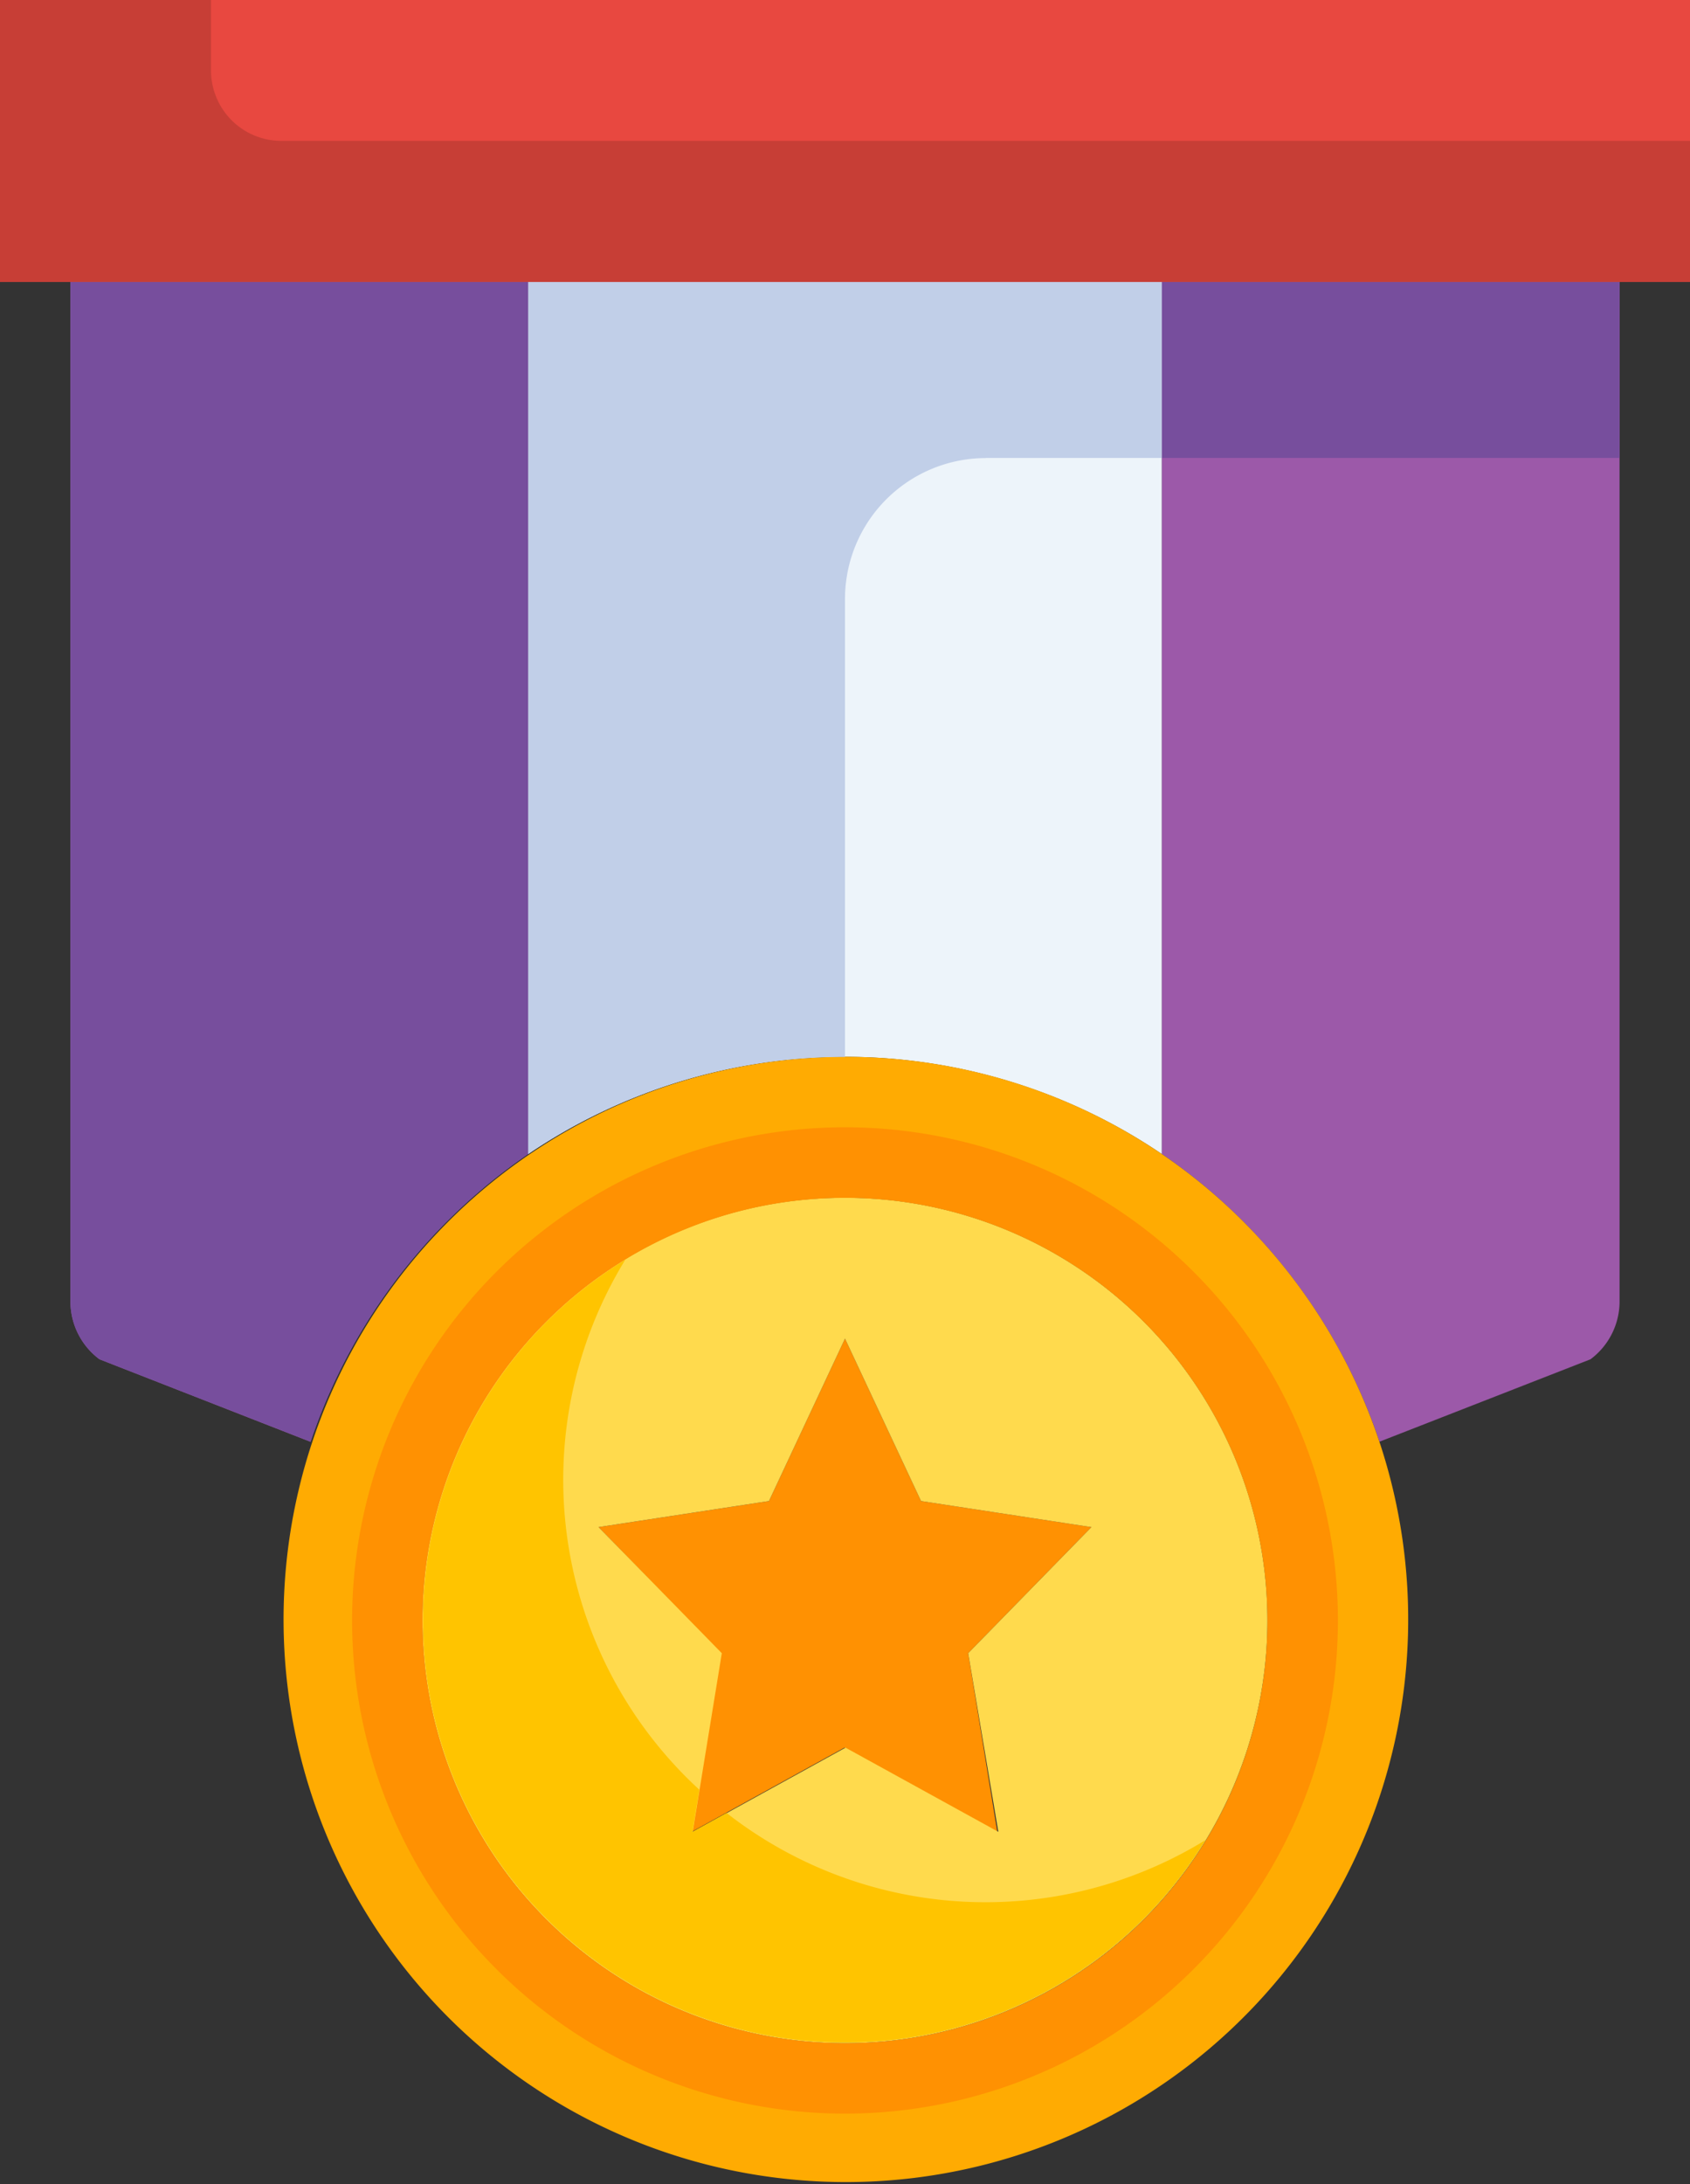 <svg id="Brigadier" xmlns="http://www.w3.org/2000/svg" width="23.226" height="30" viewBox="0 0 23.226 30">
  <rect x="0" y="0" width="23.226" height="30" fill="#333333" stroke="none"/>
  <path id="Path_13275" data-name="Path 13275" d="M81.71,8V19.981a7.768,7.768,0,0,0-8.71,0V8Z" transform="translate(-65.742 -4.129)" fill="#edf4fa"/>
  <path id="Path_13276" data-name="Path 13276" d="M97.29,8V22a.99.99,0,0,1-.4.8l-2.9,1.132A7.785,7.785,0,0,0,91,19.981V8Z" transform="translate(-75.032 -4.129)" fill="#9c59a9"/>
  <path id="Path_13277" data-name="Path 13277" d="M66.29,8V19.981a7.785,7.785,0,0,0-2.99,3.953L60.4,22.8A.99.99,0,0,1,60,22V8Z" transform="translate(-59.032 -4.129)" fill="#9c59a9"/>
  <path id="Path_13278" data-name="Path 13278" d="M81.087,35.289a7.728,7.728,0,1,1-2.99-3.953,7.757,7.757,0,0,1,2.99,3.953m-1.539,2.453a5.806,5.806,0,1,0-5.806,5.806,5.8,5.8,0,0,0,5.806-5.806" transform="translate(-62.129 -15.484)" fill="#ffab02"/>
  <path id="Path_13279" data-name="Path 13279" d="M81.774,40.589l-1.694,1.732.4,2.453-2.1-1.156-2.1,1.156.4-2.453L75,40.589l2.342-.358L78.387,38l1.045,2.231Z" transform="translate(-66.774 -19.613)" fill="#ff9102"/>
  <path id="Path_13280" data-name="Path 13280" d="M75.806,34A5.806,5.806,0,1,1,70,39.806,5.8,5.8,0,0,1,75.806,34M77.5,40.256l1.694-1.732-2.342-.358-1.045-2.231-1.045,2.231-2.342.358,1.694,1.732-.4,2.453,2.1-1.156,2.1,1.156Z" transform="translate(-64.194 -17.548)" fill="#ffda4d"/>
  <path id="Path_13282" data-name="Path 13282" d="M74.18,43.36l-.469.259.094-.578a5.781,5.781,0,0,1-1.018-7.279,5.8,5.8,0,1,0,7.972,7.972,5.778,5.778,0,0,1-6.58-.374" transform="translate(-64.194 -18.458)" fill="#ffc400"/>
  <path id="Path_13284" data-name="Path 13284" d="M74.774,32a6.774,6.774,0,1,0,6.774,6.774A6.774,6.774,0,0,0,74.774,32m0,12.581a5.806,5.806,0,1,1,5.806-5.806,5.8,5.8,0,0,1-5.806,5.806" transform="translate(-63.161 -16.516)" fill="#ff9102"/>
  <path id="Path_13285" data-name="Path 13285" d="M79.29,10.419H81.71V8H73V19.981a7.734,7.734,0,0,1,4.355-1.335v-6.29a1.936,1.936,0,0,1,1.935-1.935" transform="translate(-65.742 -4.129)" fill="#c1cfe8"/>
  <rect id="Rectangle_5155" data-name="Rectangle 5155" width="6.29" height="2.419" transform="translate(15.968 3.871)" fill="#774e9d"/>
  <path id="Path_13286" data-name="Path 13286" d="M60,8V22a.99.99,0,0,0,.4.8l2.9,1.132a7.785,7.785,0,0,1,2.99-3.953V8Z" transform="translate(-59.032 -4.129)" fill="#774e9d"/>
  <path id="Path_13281" data-name="Path 13281" d="M81.226,0V3.871H58V0Z" transform="translate(-58)" fill="#e84840"/>
  <path id="Path_13283" data-name="Path 13283" d="M58,0V3.871H81.226V1.935H61.871A.967.967,0,0,1,60.9.968V0Z" transform="translate(-58)" fill="#c73e36"/>
</svg>
